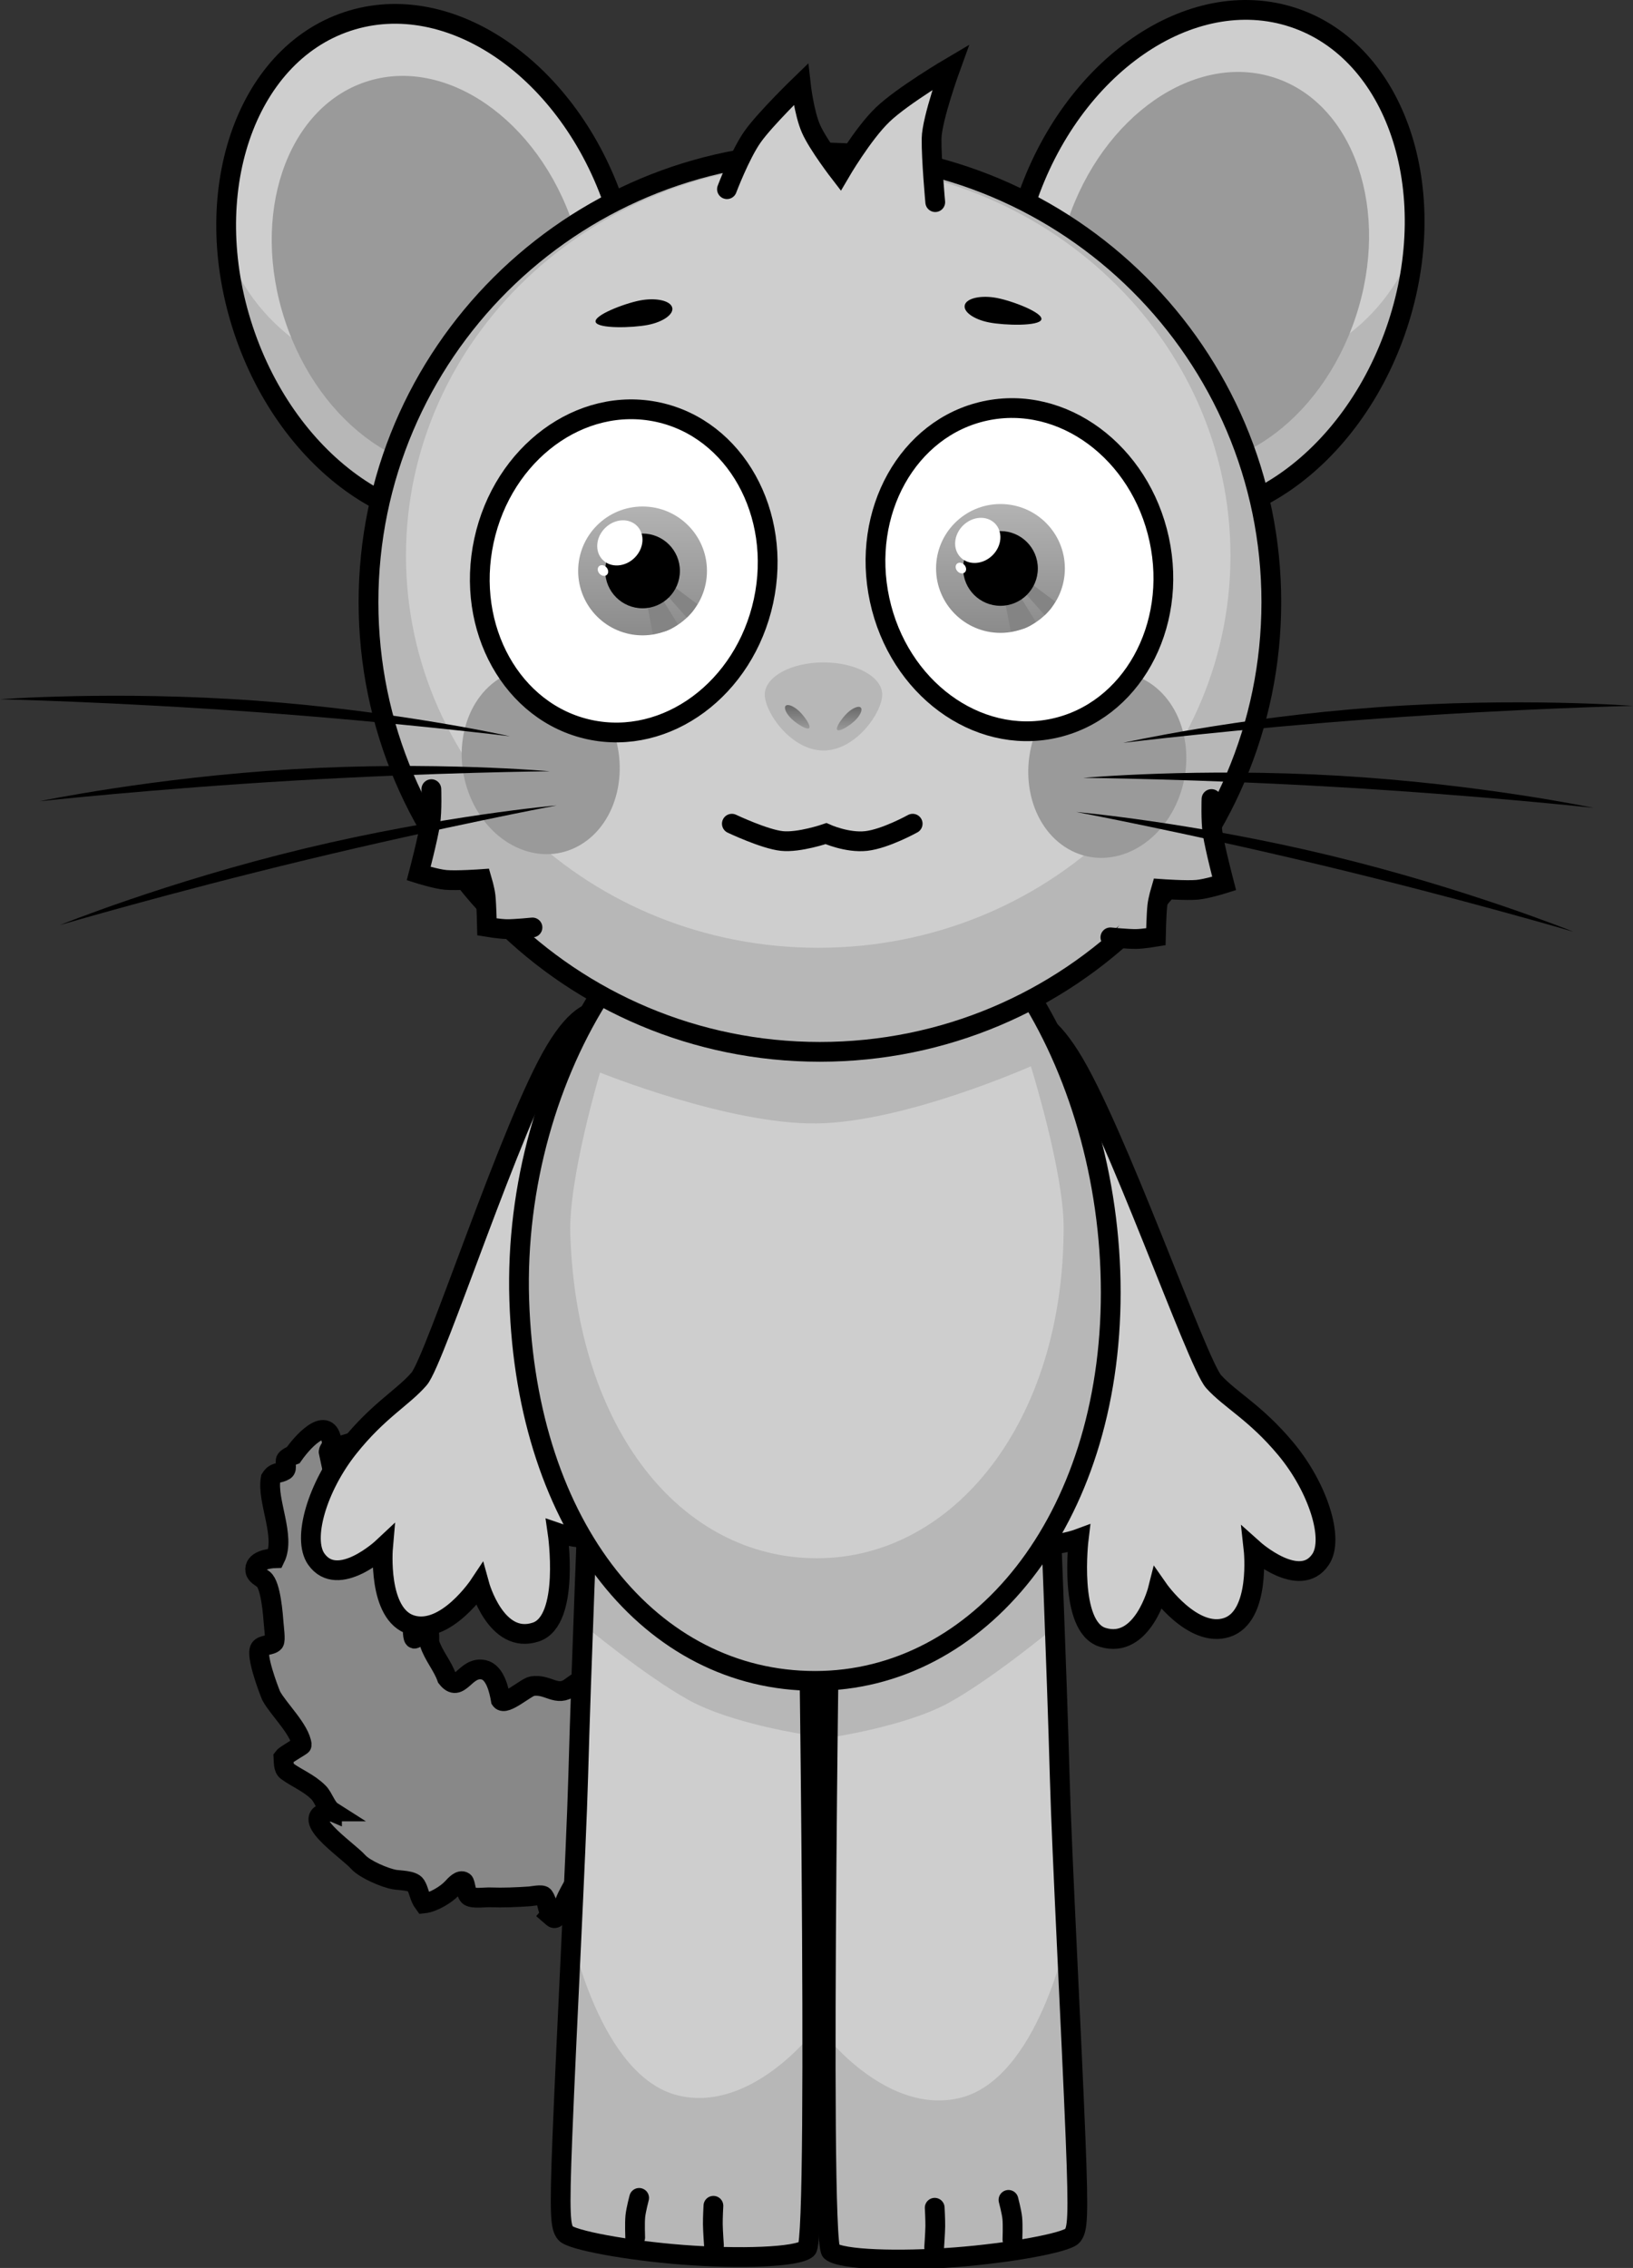 <svg xmlns="http://www.w3.org/2000/svg" xmlns:xlink="http://www.w3.org/1999/xlink" version="1.1" width="206.584" height="286.813" viewBox="0,0,206.584,286.813"><rect x="0" y="0" width="206.584" height="286.813" fill="#333333" stroke="none"/><defs><linearGradient x1="217.781" y1="112.54" x2="217.781" y2="128.834" gradientUnits="userSpaceOnUse" id="color-1"><stop offset="0" stop-color="#b3b3b3"/><stop offset="1" stop-color="#8b8b8b"/></linearGradient><linearGradient x1="263.059" y1="112.227" x2="263.059" y2="128.521" gradientUnits="userSpaceOnUse" id="color-2"><stop offset="0" stop-color="#b3b3b3"/><stop offset="1" stop-color="#8b8b8b"/></linearGradient><linearGradient x1="237.35" y1="137.647" x2="237.35" y2="140.619" gradientUnits="userSpaceOnUse" id="color-3"><stop offset="0" stop-color="#696969"/><stop offset="1" stop-color="#9a9a9a"/></linearGradient><linearGradient x1="243.921" y1="137.875" x2="243.921" y2="140.848" gradientUnits="userSpaceOnUse" id="color-4"><stop offset="0" stop-color="#696969"/><stop offset="1" stop-color="#9a9a9a"/></linearGradient><linearGradient x1="81.287" y1="64.054" x2="81.287" y2="80.348" gradientUnits="userSpaceOnUse" id="color-1-,0,0,1,-136.49412,-48.48568"><stop offset="0" stop-color="#b3b3b3"/><stop offset="1" stop-color="#8b8b8b"/></linearGradient><linearGradient x1="126.565" y1="63.741" x2="126.565" y2="80.035" gradientUnits="userSpaceOnUse" id="color-2-,0,0,1,-136.49412,-48.48568"><stop offset="0" stop-color="#b3b3b3"/><stop offset="1" stop-color="#8b8b8b"/></linearGradient></defs><g><g data-paper-data="{&quot;isPaintingLayer&quot;:true}" fill-rule="nonzero" stroke-linejoin="miter" stroke-miterlimit="10" stroke-dasharray="" stroke-dashoffset="0" style="mix-blend-mode: normal"><path d="M 37.099 184.018 C 38.707 181.726 41.71 178.922 42.002 182.643 C 41.994 183.032 41.495 183.356 41.578 183.733 C 42.181 182.845 44.331 182.612 45.198 182.154 C 45.691 181.895 47.232 180.084 47.52 180.18 C 47.973 180.332 47.99 182.458 48.024 182.861 C 48.073 183.452 47.526 186.78 48.056 186.931 C 49.462 187.331 50.931 186.745 51.867 185.757 C 52.082 185.53 52.587 184.833 53.062 185.279 C 53.239 185.445 52.996 185.76 52.964 186 C 51.958 189.07 53.196 193.442 51.035 196.142 C 49.694 196.516 51.651 196.294 52.148 196.276 L 52.433 195.95 C 52.433 195.95 52.433 195.95 52.433 195.95 C 52.475 195.902 52.535 195.87 52.603 195.865 C 52.741 195.855 52.861 195.959 52.87 196.097 C 52.875 196.164 52.853 196.227 52.813 196.275 L 52.492 196.659 L 52.483 196.651 L 52.48 196.655 L 52.454 196.633 L 52.431 196.683 C 52.333 197.23 52.018 197.879 51.861 198.357 C 51.199 200.364 52.048 203.667 52.199 205.751 C 52.21 205.9 52.186 207.353 52.47 207.232 C 52.972 207.018 53.446 205.819 54.121 206.209 C 54.429 206.387 54.244 207.519 54.343 207.829 C 54.836 209.366 56.002 210.676 56.533 212.192 C 58.16 214.281 58.812 210.692 61.165 211.167 C 62.636 211.465 63.134 213.738 63.356 214.985 C 63.902 215.767 66.557 213.358 67.326 213.238 C 69.367 212.917 70.42 214.698 72.204 213.356 C 74.993 211.261 78.477 210.079 81.247 208.046 C 83.812 206.177 87.431 204.196 90.368 202.861 C 92.232 202.022 94.228 201.024 96.118 200.284 L 96.308 199.903 C 96.346 199.824 96.423 199.768 96.516 199.761 C 96.654 199.751 96.773 199.855 96.783 199.992 C 96.786 200.033 96.779 200.071 96.765 200.106 L 96.585 200.567 L 96.555 200.555 C 96.514 200.841 96.462 201.128 96.4 201.414 C 96.729 200.659 97.052 199.902 97.366 199.141 C 97.366 199.141 97.461 198.91 97.692 199.005 C 97.923 199.101 97.828 199.332 97.828 199.332 C 96.683 202.105 95.418 204.832 94.202 207.576 C 92.79 210.756 90.853 213.787 89.177 216.838 C 87.864 218.576 86.577 220.171 85.172 221.69 C 84.092 223.482 82.965 225.21 81.286 226.611 C 79.015 229.126 76.754 232.038 74.963 234.91 C 73.712 236.435 72.621 238.134 71.744 239.893 C 71.321 240.739 71.138 241.867 70.365 241.989 L 70.388 242.315 C 70.388 242.315 70.388 242.315 70.388 242.315 C 70.398 242.452 70.295 242.572 70.157 242.582 C 70.088 242.587 70.024 242.564 69.975 242.522 L 69.975 242.522 L 69.597 242.195 L 69.694 242.083 C 69.166 241.414 69.342 240.588 68.774 239.805 C 68.574 239.53 67.3 239.803 67.015 239.822 C 65.329 239.933 63.687 240.008 61.997 239.946 C 61.397 239.924 59.867 240.138 59.371 239.813 C 58.932 239.525 58.88 238.129 58.669 237.977 C 58.221 237.655 57.59 238.362 57.215 238.767 C 56.444 239.602 54.797 240.592 53.625 240.718 C 53.042 239.937 53.026 239.093 52.593 238.404 C 52.205 237.786 50.555 237.811 49.925 237.703 C 48.687 237.49 46.164 236.408 45.327 235.489 C 43.895 233.883 37.157 229.511 41.998 229.083 L 42 229.084 L 42 229.083 L 42.002 229.083 C 41.276 228.621 40.913 227.3 40.298 226.685 C 39.052 225.44 37.545 224.897 36.285 223.962 C 35.82 223.617 35.899 222.732 35.865 222.244 C 36.116 221.902 38.186 220.776 38.175 220.675 C 37.965 218.727 35.232 216.174 34.304 214.454 C 33.914 213.519 32.353 209.355 32.891 208.481 C 33.195 207.987 34.318 208.11 34.674 207.684 C 34.882 207.434 34.648 205.722 34.624 205.351 C 34.541 204.208 34.262 200.476 33.343 199.732 C 33.046 199.493 32.386 199.185 32.297 198.657 C 32.078 197.369 33.996 197.081 34.815 197.058 C 36.167 194.296 33.734 189.785 34.243 186.972 C 34.801 186.079 35.276 186.411 36.002 185.965 C 36.405 185.718 35.985 184.888 36.182 184.591 C 36.337 184.358 36.705 184.163 37.099 184.018 Z M 87.396 218.126 C 87.15 218.476 86.916 218.831 86.689 219.187 C 87.384 218.347 88.066 217.476 88.758 216.566 C 89.104 215.932 89.462 215.299 89.825 214.666 C 89.045 215.802 88.231 216.935 87.396 218.126 Z " fill="#888888" stroke="#000000" stroke-width="2.5" stroke-linecap="butt"/><g data-paper-data="{&quot;index&quot;:null}" stroke-linecap="butt"><path d="M300.112,50.702c12.977,4.301 18.872,21.745 13.165,38.962c-5.707,17.217 -20.853,27.687 -33.83,23.385c-12.977,-4.301 -18.872,-21.745 -13.165,-38.962c5.707,-17.217 20.853,-27.687 33.83,-23.385z" fill="#cecece" stroke-width="0" stroke="#000000" transform="matrix(1,0,0,1,-136.494,-48.486)"/><path d="M266.282,74.087c0.318,-0.961 0.666,-1.9 1.041,-2.817c0.082,12.597 9.727,23.309 22.532,24.464c11.417,1.03 21.722,-5.865 25.477,-16.146c-0.26,3.3 -0.933,6.692 -2.055,10.076c-5.707,17.217 -20.853,27.687 -33.83,23.385c-12.977,-4.301 -18.872,-21.745 -13.165,-38.962z" fill="#b7b7b7" stroke-width="0" stroke="#000000" transform="matrix(1,0,0,1,-136.494,-48.486)"/><path d="M 163.618 2.216 C 176.595 6.517 182.489 23.961 176.783 41.178 C 171.076 58.395 155.93 68.865 142.952 64.563 C 129.975 60.262 124.081 42.818 129.787 25.601 C 135.494 8.384 150.641 -2.086 163.618 2.216 Z " fill="none" stroke-width="2.5" stroke="#000000"/><path d="M271.544,76.474c4.427,-13.356 16.176,-21.477 26.244,-18.141c10.067,3.337 14.639,16.869 10.213,30.224c-4.427,13.356 -16.176,21.477 -26.244,18.141c-10.067,-3.337 -14.639,-16.869 -10.213,-30.224z" fill="#9a9a9a" stroke-width="0" stroke="#000000" transform="matrix(1,0,0,1,-136.494,-48.486)"/></g><g stroke-linecap="butt"><path d="M214.277,74.587c5.707,17.217 -0.188,34.661 -13.165,38.962c-12.977,4.301 -28.124,-6.168 -33.83,-23.385c-5.707,-17.217 0.188,-34.661 13.165,-38.962c12.977,-4.301 28.124,6.168 33.83,23.385z" fill="#cecece" stroke-width="0" stroke="#000000" transform="matrix(1,0,0,1,-136.494,-48.486)"/><path d="M214.277,74.587c5.707,17.217 -0.188,34.661 -13.165,38.962c-12.977,4.301 -28.124,-6.168 -33.83,-23.385c-1.122,-3.384 -1.795,-6.776 -2.055,-10.076c3.755,10.281 14.059,17.175 25.477,16.146c12.805,-1.155 22.45,-11.867 22.532,-24.464c0.375,0.917 0.723,1.857 1.041,2.817z" fill="#b7b7b7" stroke-width="0" stroke="#000000" transform="matrix(1,0,0,1,-136.494,-48.486)"/><path d="M 77.783 26.101 C 83.49 43.318 77.595 60.762 64.618 65.063 C 51.641 69.365 36.494 58.895 30.788 41.678 C 25.081 24.461 30.975 7.017 43.952 2.716 C 56.93 -1.586 72.076 8.884 77.783 26.101 Z " fill="none" stroke-width="2.5" stroke="#000000"/><path d="M209.014,76.974c4.427,13.356 -0.145,26.888 -10.213,30.224c-10.067,3.337 -21.817,-4.785 -26.244,-18.141c-4.427,-13.356 0.145,-26.888 10.213,-30.224c10.067,-3.337 21.817,4.785 26.244,18.141z" fill="#9a9a9a" stroke-width="0" stroke="#000000" transform="matrix(1,0,0,1,-136.494,-48.486)"/></g><path d="M 127.526 128.835 C 130.352 128.096 132.525 129.132 135.346 133.578 C 141.109 142.656 151.432 172.399 153.536 174.729 C 155.646 177.066 158.794 178.595 162.644 183.203 C 166.703 188.061 168.821 194.595 167.058 197.215 C 164.409 201.153 158.585 195.931 158.585 195.931 C 158.585 195.931 159.528 204.436 155.184 205.824 C 150.868 207.203 146.501 200.937 146.501 200.937 C 146.501 200.937 144.576 208.647 139.487 207.064 C 135.105 205.702 136.462 194.596 136.462 194.596 C 136.462 194.596 130.096 196.96 128 193.307 C 126.029 189.87 131.873 184.214 134.192 181.36 C 136.096 179.016 124.315 146.797 123.87 137.925 C 123.612 132.796 124.366 129.662 127.526 128.835 Z " data-paper-data="{&quot;index&quot;:null}" fill="#cecece" stroke="#000000" stroke-width="2.5" stroke-linecap="butt"/><path d="M 81.833 136.911 C 81.591 145.791 70.55 178.272 72.508 180.571 C 74.892 183.371 80.863 188.893 78.971 192.373 C 76.959 196.074 70.541 193.856 70.541 193.856 C 70.541 193.856 72.151 204.928 67.802 206.39 C 62.75 208.089 60.649 200.425 60.649 200.425 C 60.649 200.425 56.428 206.789 52.081 205.509 C 47.706 204.221 48.454 195.697 48.454 195.697 C 48.454 195.697 42.752 201.051 40.013 197.174 C 38.19 194.595 40.158 188.014 44.105 183.065 C 47.849 178.37 50.961 176.769 53.017 174.385 C 55.068 172.007 64.706 142.036 70.26 132.828 C 72.98 128.319 75.128 127.233 77.97 127.907 C 81.148 128.662 81.973 131.778 81.833 136.911 Z " data-paper-data="{&quot;index&quot;:null}" fill="#cecece" stroke="#000000" stroke-width="2.5" stroke-linecap="butt"/><g data-paper-data="{&quot;index&quot;:null}" stroke-linecap="butt"><path d="M257.327,333.95c-7.121,0.544 -14.455,0.322 -15.701,-0.752c-1.526,-1.316 0,-96.437 0,-96.437h27.632c0,0 0.925,22.972 1.301,36.573c0.266,9.629 1.492,32.695 2.003,45.627c0.4,10.115 0.248,11.473 -0.395,12.262c-0.705,0.864 -7.827,2.191 -14.84,2.727z" fill="#cecece" stroke-width="0" stroke="#000000" transform="matrix(1,0,0,1,-136.494,-48.486)"/><path d="M269.769,249.979c0.051,1.377 0.158,4.279 0.158,4.279c0,0 -7.774,6.445 -13.313,9.522c-5.539,3.076 -15.257,4.466 -15.257,4.466l0.269,-31.485h27.632c0,0 0.232,5.759 0.511,13.218z" fill="#b7b7b7" stroke-width="0" stroke="#000000" transform="matrix(1,0,0,1,-136.494,-48.486)"/><path d="M257.327,333.95c-7.121,0.544 -14.455,0.322 -15.701,-0.752c-0.445,-0.384 -0.67,-27.289 -0.67,-27.289c0,0 7.801,10.097 16.953,7.896c9.933,-2.389 13.603,-20.718 13.603,-20.718c0,0 0.869,21.303 1.049,25.875c0.4,10.115 0.248,11.473 -0.395,12.262c-0.705,0.864 -7.827,2.191 -14.84,2.727z" fill="#b7b7b7" stroke-width="0" stroke="#000000" transform="matrix(1,0,0,1,-136.494,-48.486)"/><path d="M 120.833 285.464 C 113.712 286.008 106.377 285.787 105.132 284.712 C 103.607 283.396 105.132 188.276 105.132 188.276 L 132.764 188.276 C 132.764 188.276 133.689 211.248 134.065 224.849 C 134.331 234.478 135.557 257.544 136.068 270.476 C 136.467 280.59 136.316 281.949 135.673 282.738 C 134.967 283.602 127.845 284.929 120.833 285.464 Z " fill="none" stroke-width="2.5" stroke="#000000"/></g><g stroke-linecap="butt"><path d="M208.036,330.91c-0.644,-0.789 -0.795,-2.147 -0.395,-12.262c0.511,-12.931 1.737,-35.998 2.003,-45.627c0.376,-13.602 1.301,-36.573 1.301,-36.573h27.632c0,0 1.526,95.12 0,96.437c-1.245,1.074 -8.58,1.296 -15.701,0.752c-7.012,-0.536 -14.134,-1.863 -14.84,-2.727z" fill="#cecece" stroke-width="0" stroke="#000000" transform="matrix(1,0,0,1,-136.494,-48.486)"/><path d="M210.945,236.448h27.632l0.269,31.485c0,0 -9.718,-1.39 -15.257,-4.466c-5.539,-3.076 -13.313,-9.522 -13.313,-9.522c0,0 0.107,-2.902 0.158,-4.279c0.279,-7.459 0.511,-13.218 0.511,-13.218z" fill="#b7b7b7" stroke-width="0" stroke="#000000" transform="matrix(1,0,0,1,-136.494,-48.486)"/><path d="M208.036,330.91c-0.644,-0.789 -0.795,-2.147 -0.395,-12.262c0.181,-4.572 1.049,-25.875 1.049,-25.875c0,0 3.67,18.329 13.603,20.718c9.152,2.201 16.953,-7.896 16.953,-7.896c0,0 -0.225,26.905 -0.67,27.289c-1.245,1.074 -8.58,1.296 -15.701,0.752c-7.012,-0.536 -14.134,-1.863 -14.84,-2.727z" fill="#b7b7b7" stroke-width="0" stroke="#000000" transform="matrix(1,0,0,1,-136.494,-48.486)"/><path d="M 71.542 282.424 C 70.898 281.636 70.747 280.277 71.147 270.162 C 71.658 257.231 72.884 234.165 73.15 224.536 C 73.525 210.934 74.451 187.962 74.451 187.962 L 102.082 187.962 C 102.082 187.962 103.608 283.083 102.082 284.399 C 100.837 285.474 93.503 285.695 86.382 285.151 C 79.369 284.615 72.248 283.288 71.542 282.424 Z " fill="none" stroke-width="2.5" stroke="#000000"/></g><g stroke-linecap="butt"><path d="M277.01,211.944c0,28.943 -16.751,49.117 -37.414,49.117c-20.663,0 -36.497,-19.233 -37.414,-48.176c-0.917,-28.928 16.751,-56.637 37.414,-56.637c20.663,0 37.414,26.753 37.414,55.697z" fill="#b7b7b7" stroke-width="0" stroke="#000000" transform="matrix(1,0,0,1,-136.494,-48.486)"/><path d="M271.05,203.702c0,24.66 -13.971,41.848 -31.206,41.848c-17.235,0 -30.441,-16.387 -31.206,-41.047c-0.219,-7.054 3.765,-20.378 3.765,-20.378c0,0 16.282,6.591 27.441,6.434c11.159,-0.157 27.06,-7.225 27.06,-7.225c0,0 4.147,13.257 4.147,20.369z" fill="#cecece" stroke-width="0" stroke="#000000" transform="matrix(1,0,0,1,-136.494,-48.486)"/><path d="M 140.516 163.458 C 140.516 192.402 123.765 212.575 103.102 212.575 C 82.439 212.575 66.605 193.342 65.688 164.399 C 64.772 135.47 82.439 107.762 103.102 107.762 C 123.765 107.762 140.516 134.515 140.516 163.458 Z " fill="none" stroke-width="2.5" stroke="#000000"/></g><g stroke-linecap="butt"><g><path d="M297.324,124.636c0,31.409 -25.568,56.872 -57.107,56.872c-31.539,0 -57.107,-25.462 -57.107,-56.872c0,-31.409 25.568,-56.872 57.107,-56.872c31.539,0 57.107,25.462 57.107,56.872z" fill="#b7b7b7" stroke-width="0" stroke="#000000" transform="matrix(1,0,0,1,-136.494,-48.486)"/><path d="M292.154,118.761c0,27.386 -23.349,49.587 -52.151,49.587c-28.802,0 -52.151,-22.201 -52.151,-49.587c0,-27.386 23.349,-49.587 52.151,-49.587c28.802,0 52.151,22.201 52.151,49.587z" fill="#cecece" stroke-width="0" stroke="#000000" transform="matrix(1,0,0,1,-136.494,-48.486)"/><path d="M 160.83 76.15 C 160.83 107.559 135.263 133.022 103.723 133.022 C 72.184 133.022 46.617 107.559 46.617 76.15 C 46.617 44.741 72.184 19.278 103.723 19.278 C 135.263 19.278 160.83 44.741 160.83 76.15 Z " fill="none" stroke-width="2.5" stroke="#000000"/></g><path d="M213.578,139.711c2.737,5.866 1.069,12.877 -3.725,15.661c-4.795,2.783 -10.901,0.284 -13.638,-5.581c-2.737,-5.866 -1.069,-12.877 3.725,-15.661c4.795,-2.783 10.901,-0.284 13.638,5.581z" fill="#9a9a9a" stroke="none" stroke-width="0" transform="matrix(1,0,0,1,-136.494,-48.486)"/><path d="M281.529,134.599c4.795,2.783 6.463,9.795 3.725,15.661c-2.737,5.866 -8.844,8.365 -13.638,5.581c-4.795,-2.783 -6.463,-9.795 -3.725,-15.661c2.737,-5.866 8.844,-8.365 13.638,-5.581z" data-paper-data="{&quot;index&quot;:null}" fill="#9a9a9a" stroke="none" stroke-width="0" transform="matrix(1,0,0,1,-136.494,-48.486)"/></g><path d="M 96.589 76.016 C 94.195 87.102 84.337 94.379 74.571 92.27 C 64.805 90.161 58.828 79.464 61.223 68.378 C 63.617 57.292 73.475 50.015 83.241 52.124 C 93.007 54.234 98.983 64.931 96.589 76.016 Z " fill="#ffffff" stroke="#000000" stroke-width="2.5" stroke-linecap="butt"/><g stroke-linecap="butt"><g><path d="M 73.14 72.201 C 73.14 67.702 76.788 64.054 81.287 64.054 C 85.787 64.054 89.434 67.702 89.434 72.201 C 89.434 76.701 85.787 80.348 81.287 80.348 C 76.788 80.348 73.14 76.701 73.14 72.201 Z " fill="url(#color-1-,0,0,1,-136.49412,-48.48568)" stroke-width="0.5" stroke="none"/><path d="M219.089,128.696l-0.76,-3.952l1.866,-0.628l2.064,3.34c0,0 -0.848,0.632 -1.537,0.843c-0.675,0.206 -1.632,0.397 -1.632,0.397z" fill="#848484" stroke-width="0" stroke="none" transform="matrix(1,0,0,1,-136.494,-48.486)"/><path d="M223.371,126.594l-2.598,-2.94l1.014,-0.954l2.924,2.189c0,0 -0.343,0.594 -0.613,0.937c-0.27,0.343 -0.727,0.768 -0.727,0.768z" fill="#848484" stroke-width="0" stroke="none" transform="matrix(1,0,0,1,-136.494,-48.486)"/></g><path d="M 76.562 72.201 C 76.562 69.592 78.678 67.476 81.287 67.476 C 83.897 67.476 86.012 69.592 86.012 72.201 C 86.012 74.811 83.897 76.927 81.287 76.927 C 78.678 76.927 76.562 74.811 76.562 72.201 Z " fill="#000000" stroke-width="0.5" stroke="none"/><path d="M216.763,119.035c-1.205,1.18 -3.012,1.288 -4.036,0.242c-1.024,-1.046 -0.877,-2.851 0.328,-4.03c1.205,-1.18 3.012,-1.288 4.036,-0.242c1.024,1.046 0.877,2.851 -0.328,4.03z" fill="#ffffff" stroke-width="0" stroke="none" transform="matrix(1,0,0,1,-136.494,-48.486)"/><path d="M213.268,120.306c0.242,0.326 0.217,0.739 -0.057,0.921c-0.274,0.183 -0.692,0.066 -0.934,-0.26c-0.242,-0.326 -0.217,-0.739 0.057,-0.921c0.274,-0.183 0.692,-0.066 0.934,0.26z" fill="#ffffff" stroke-width="0" stroke="none" transform="matrix(1,0,0,1,-136.494,-48.486)"/></g><path d="M 124.627 51.968 C 134.393 49.859 144.251 57.136 146.646 68.222 C 149.04 79.307 143.064 90.004 133.298 92.114 C 123.531 94.223 113.674 86.946 111.279 75.86 C 108.885 64.774 114.861 54.077 124.627 51.968 Z " data-paper-data="{&quot;index&quot;:null}" fill="#ffffff" stroke="#000000" stroke-width="2.5" stroke-linecap="butt"/><g stroke-linecap="butt"><g><path d="M 118.418 71.888 C 118.418 67.389 122.066 63.741 126.565 63.741 C 131.065 63.741 134.712 67.389 134.712 71.888 C 134.712 76.387 131.065 80.035 126.565 80.035 C 122.066 80.035 118.418 76.387 118.418 71.888 Z " fill="url(#color-2-,0,0,1,-136.49412,-48.48568)" stroke-width="0.5" stroke="none"/><path d="M264.367,128.383l-0.76,-3.952l1.866,-0.628l2.064,3.34c0,0 -0.848,0.632 -1.537,0.843c-0.675,0.206 -1.632,0.397 -1.632,0.397z" fill="#848484" stroke-width="0" stroke="none" transform="matrix(1,0,0,1,-136.494,-48.486)"/><path d="M268.649,126.28l-2.598,-2.94l1.014,-0.954l2.924,2.189c0,0 -0.343,0.594 -0.613,0.937c-0.27,0.343 -0.727,0.768 -0.727,0.768z" fill="#848484" stroke-width="0" stroke="none" transform="matrix(1,0,0,1,-136.494,-48.486)"/></g><path d="M 121.84 71.888 C 121.84 69.278 123.956 67.163 126.565 67.163 C 129.175 67.163 131.291 69.278 131.291 71.888 C 131.291 74.498 129.175 76.613 126.565 76.613 C 123.956 76.613 121.84 74.498 121.84 71.888 Z " fill="#000000" stroke-width="0.5" stroke="none"/><path d="M262.041,118.721c-1.205,1.18 -3.012,1.288 -4.036,0.242c-1.024,-1.046 -0.877,-2.851 0.328,-4.03c1.205,-1.18 3.012,-1.288 4.036,-0.242c1.024,1.046 0.877,2.851 -0.328,4.03z" fill="#ffffff" stroke-width="0" stroke="none" transform="matrix(1,0,0,1,-136.494,-48.486)"/><path d="M258.546,119.993c0.242,0.326 0.217,0.739 -0.057,0.921c-0.274,0.183 -0.692,0.066 -0.934,-0.26c-0.242,-0.326 -0.217,-0.739 0.057,-0.921c0.274,-0.183 0.692,-0.066 0.934,0.26z" fill="#ffffff" stroke-width="0" stroke="none" transform="matrix(1,0,0,1,-136.494,-48.486)"/></g><path d="M221.52,87.339c0.276,0.854 -1.1,1.857 -3.074,2.239c-1.974,0.383 -6.321,0.491 -6.598,-0.363c-0.276,-0.854 3.623,-2.346 5.597,-2.729c1.974,-0.383 3.798,-0.001 4.075,0.853z" fill="#000000" stroke="none" stroke-width="0" stroke-linecap="butt" transform="matrix(1,0,0,1,-136.494,-48.486)"/><path d="M262.632,86.173c1.974,0.383 5.874,1.875 5.597,2.729c-0.276,0.854 -4.624,0.746 -6.598,0.363c-1.974,-0.383 -3.35,-1.386 -3.074,-2.239c0.276,-0.854 2.1,-1.236 4.075,-0.853z" data-paper-data="{&quot;index&quot;:null}" fill="#000000" stroke="none" stroke-width="0" stroke-linecap="butt" transform="matrix(1,0,0,1,-136.494,-48.486)"/><path d="M 115.458 104.169 C 115.458 104.169 112.021 106.078 109.595 106.355 C 107.168 106.632 104.491 105.422 104.491 105.422 C 104.491 105.422 101.103 106.587 98.905 106.356 C 96.706 106.124 92.584 104.169 92.584 104.169 " fill="none" stroke="#000000" stroke-width="2.5" stroke-linecap="round"/><path d="M 91.965 23.925 C 91.965 23.925 93.614 19.552 95.207 17.293 C 96.8 15.033 101.307 10.674 101.307 10.674 C 101.307 10.674 101.707 14.266 102.599 16.292 C 103.492 18.319 106.243 21.881 106.243 21.881 C 106.243 21.881 109.149 16.9 111.683 14.482 C 114.218 12.064 120.26 8.506 120.26 8.506 C 120.26 8.506 117.889 15.026 117.852 17.515 C 117.812 20.134 118.314 25.563 118.314 25.563 " fill="#cecece" stroke="#000000" stroke-width="2.5" stroke-linecap="round"/><path d="M 54.569 99.799 C 54.569 99.799 54.665 102.517 54.431 104.081 C 54.143 106.002 52.969 110.476 52.969 110.476 C 52.969 110.476 55.16 111.169 56.387 111.277 C 57.793 111.4 60.942 111.173 60.942 111.173 C 60.942 111.173 61.335 112.496 61.425 113.312 C 61.546 114.42 61.605 117.22 61.605 117.22 C 61.605 117.22 63.218 117.49 64.11 117.501 C 65.121 117.514 67.36 117.292 67.36 117.292 " fill="#b7b7b7" stroke="#000000" stroke-width="2.5" stroke-linecap="round"/><path d="M 153.26 101.049 C 153.26 101.049 153.164 103.767 153.398 105.331 C 153.686 107.252 154.86 111.726 154.86 111.726 C 154.86 111.726 152.669 112.419 151.442 112.527 C 150.036 112.65 146.887 112.423 146.887 112.423 C 146.887 112.423 146.494 113.746 146.404 114.562 C 146.283 115.67 146.224 118.47 146.224 118.47 C 146.224 118.47 144.611 118.74 143.719 118.751 C 142.708 118.764 140.469 118.542 140.469 118.542 " data-paper-data="{&quot;index&quot;:null}" fill="#b7b7b7" stroke="#000000" stroke-width="2.5" stroke-linecap="round"/><path d="M248.1,136.328c0,2.249 -3.326,7.071 -7.429,7.071c-4.103,0 -7.429,-4.823 -7.429,-7.071c0,-2.249 3.326,-4.071 7.429,-4.071c4.103,0 7.429,1.823 7.429,4.071z" fill="#b7b7b7" stroke="none" stroke-width="0" stroke-linecap="butt" transform="matrix(1,0,0,1,-136.494,-48.486)"/><path d="M238.857,140.563c-0.259,0.274 -1.528,-0.506 -2.21,-1.151c-0.682,-0.645 -1.024,-1.39 -0.765,-1.664c0.259,-0.274 1.022,0.027 1.704,0.672c0.682,0.645 1.531,1.869 1.272,2.143z" fill="url(#color-3)" stroke="none" stroke-width="0" stroke-linecap="butt" transform="matrix(1,0,0,1,-136.494,-48.486)"/><path d="M243.686,138.649c0.682,-0.645 1.445,-0.946 1.704,-0.672c0.259,0.274 -0.083,1.019 -0.765,1.664c-0.682,0.645 -1.951,1.425 -2.21,1.151c-0.259,-0.274 0.59,-1.498 1.272,-2.143z" data-paper-data="{&quot;index&quot;:null}" fill="url(#color-4)" stroke="none" stroke-width="0" stroke-linecap="butt" transform="matrix(1,0,0,1,-136.494,-48.486)"/><path d="M 80.355 282.955 C 80.355 282.955 80.286 281.14 80.372 280.279 C 80.452 279.477 80.855 277.955 80.855 277.955 " fill="none" stroke="#000000" stroke-width="2.5" stroke-linecap="round"/><path d="M 127.579 278.205 C 127.579 278.205 127.981 279.727 128.061 280.529 C 128.147 281.39 128.079 283.205 128.079 283.205 " data-paper-data="{&quot;index&quot;:null}" fill="none" stroke="#000000" stroke-width="2.5" stroke-linecap="round"/><path d="M 118.246 279.203 C 118.246 279.203 118.329 280.732 118.318 281.534 C 118.306 282.396 118.177 284.207 118.177 284.207 " data-paper-data="{&quot;index&quot;:null}" fill="none" stroke="#000000" stroke-width="2.5" stroke-linecap="round"/><path d="M 90.319 283.957 C 90.319 283.957 90.19 282.146 90.178 281.284 C 90.167 280.482 90.25 278.953 90.25 278.953 " data-paper-data="{&quot;index&quot;:null}" fill="none" stroke="#000000" stroke-width="2.5" stroke-linecap="round"/><g stroke-linecap="butt"><path d="M136.494,136.918c0,0 14.49,0.327 32.301,1.619c17.81,1.292 32.196,3.059 32.196,3.059c0,0 -14.281,-3.208 -32.092,-4.5c-17.81,-1.292 -32.405,-0.178 -32.405,-0.178z" stroke-width="0" fill="#000000" stroke="none" transform="matrix(1,0,0,1,-136.494,-48.486)"/><path d="M141.494,149.817c0,0 14.409,-1.569 32.235,-2.616c17.827,-1.047 32.32,-1.174 32.32,-1.174c0,0 -14.578,-1.315 -32.405,-0.268c-17.827,1.047 -32.151,4.058 -32.151,4.058z" stroke-width="0" fill="#000000" stroke="none" transform="matrix(1,0,0,1,-136.494,-48.486)"/><path d="M144.043,165.484c0,0 13.905,-4.092 31.265,-8.273c17.361,-4.181 31.604,-6.868 31.604,-6.868c0,0 -14.581,1.283 -31.942,5.464c-17.361,4.181 -30.927,9.677 -30.927,9.677z" stroke-width="0" fill="#000000" stroke="none" transform="matrix(1,0,0,1,-136.494,-48.486)"/></g><g data-paper-data="{&quot;index&quot;:null}" stroke-linecap="butt"><path d="M343.078,137.752c0,0 -14.49,0.327 -32.301,1.619c-17.81,1.292 -32.196,3.059 -32.196,3.059c0,0 14.281,-3.208 32.092,-4.5c17.81,-1.292 32.405,-0.178 32.405,-0.178z" stroke-width="0" fill="#000000" stroke="none" transform="matrix(1,0,0,1,-136.494,-48.486)"/><path d="M338.078,150.65c0,0 -14.409,-1.569 -32.235,-2.616c-17.827,-1.047 -32.32,-1.174 -32.32,-1.174c0,0 14.578,-1.315 32.405,-0.268c17.827,1.047 32.151,4.058 32.151,4.058z" stroke-width="0" fill="#000000" stroke="none" transform="matrix(1,0,0,1,-136.494,-48.486)"/><path d="M335.53,166.317c0,0 -13.905,-4.092 -31.265,-8.273c-17.361,-4.181 -31.604,-6.868 -31.604,-6.868c0,0 14.581,1.283 31.942,5.464c17.361,4.181 30.927,9.677 30.927,9.677z" stroke-width="0" fill="#000000" stroke="none" transform="matrix(1,0,0,1,-136.494,-48.486)"/></g></g></g></svg>
